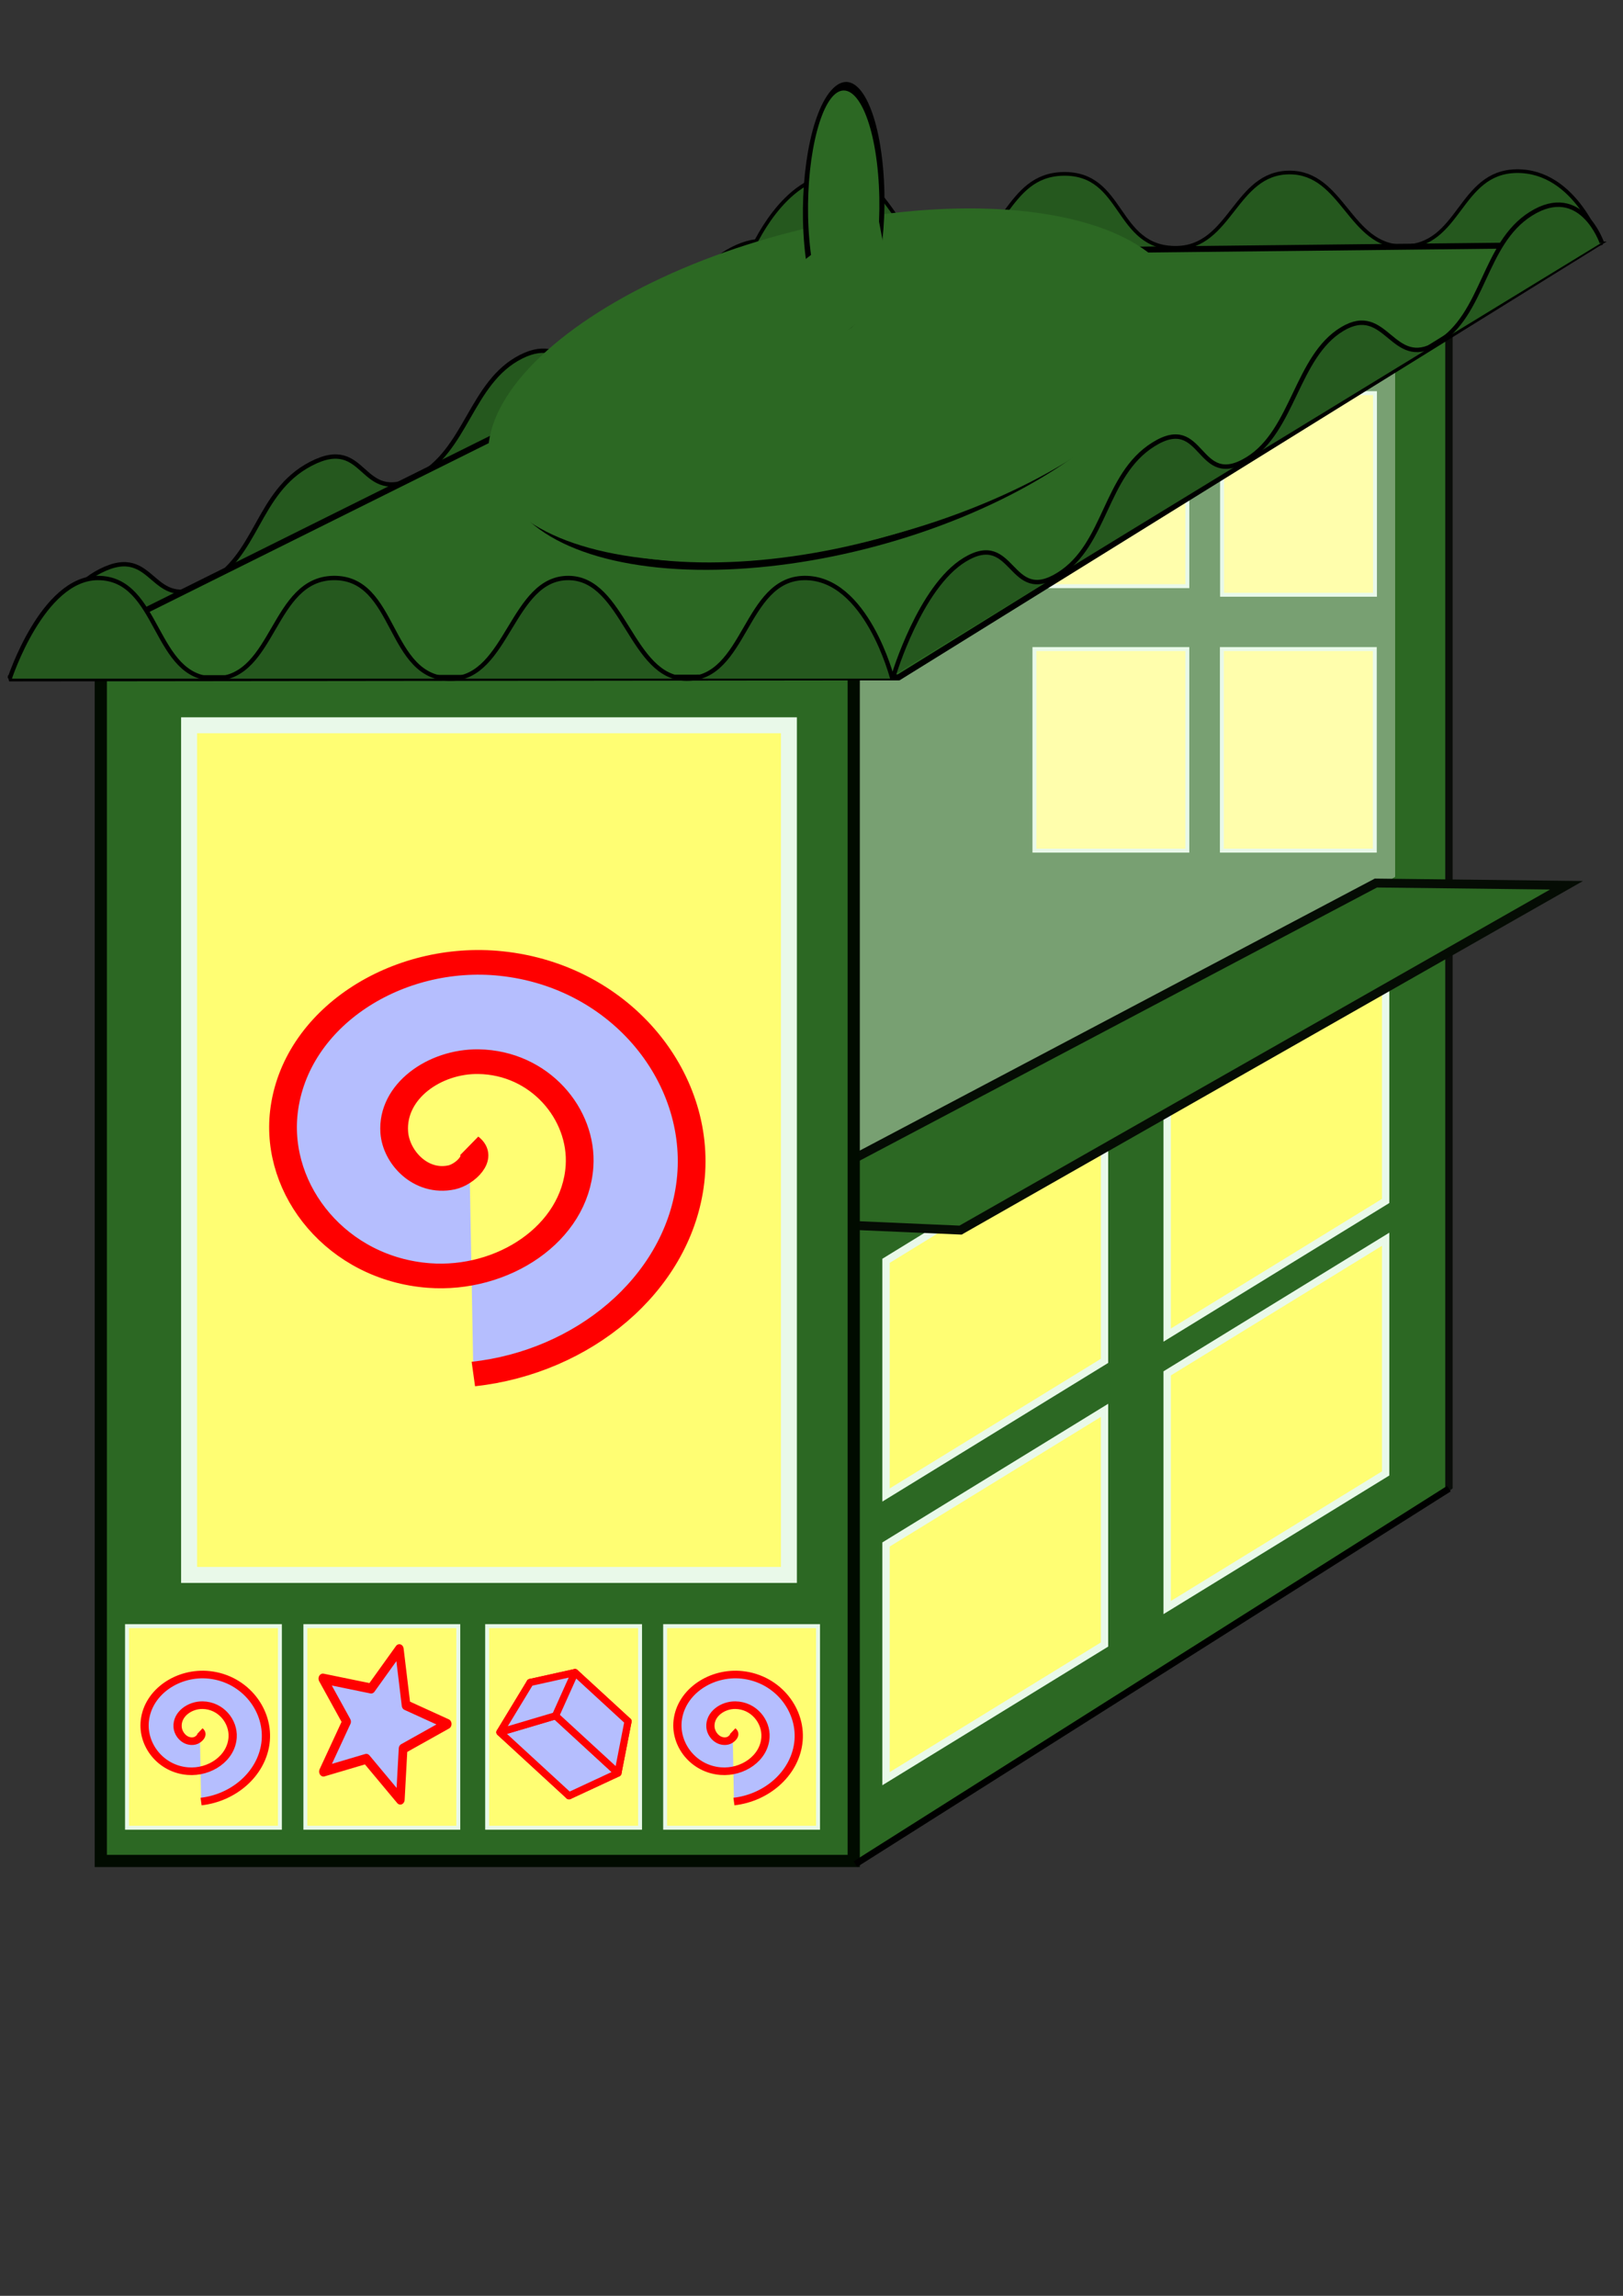 <?xml version="1.0" encoding="UTF-8" standalone="no"?>
<!-- Created with Inkscape (http://www.inkscape.org/) -->

<svg
   width="210mm"
   height="297mm"
   viewBox="0 0 744.094 1052.362"
   id="svg2"
   version="1.1"
   inkscape:version="1.1.2 (0a00cf5339, 2022-02-04)"
   sodipodi:docname="Newspaper_kiosk.svg"
   xmlns:inkscape="http://www.inkscape.org/namespaces/inkscape"
   xmlns:sodipodi="http://sodipodi.sourceforge.net/DTD/sodipodi-0.dtd"
   xmlns="http://www.w3.org/2000/svg"
   xmlns:svg="http://www.w3.org/2000/svg"
   xmlns:rdf="http://www.w3.org/1999/02/22-rdf-syntax-ns#"
   xmlns:cc="http://creativecommons.org/ns#"
   xmlns:dc="http://purl.org/dc/elements/1.1/">
  <rect x="0" y="0" width="744.094" height="1052.362" fill="#333333" stroke="none"/>
  <defs
     id="defs4">
    <inkscape:perspective
       sodipodi:type="inkscape:persp3d"
       inkscape:vp_x="489.83756 : 335.66675 : 1"
       inkscape:vp_y="-221.02247 : 203.19766 : 0"
       inkscape:vp_z="314.35404 : 398.60764 : 1"
       inkscape:persp3d-origin="590.74531 : 461.01499 : 1"
       id="perspective7227" />
  </defs>
  <sodipodi:namedview
     id="base"
     pagecolor="#ffffff"
     bordercolor="#666666"
     borderopacity="1.0"
     inkscape:pageopacity="0.0"
     inkscape:pageshadow="2"
     inkscape:zoom="1.2429549"
     inkscape:cx="423.98963"
     inkscape:cy="581.2761"
     inkscape:document-units="px"
     inkscape:current-layer="layer1"
     showgrid="true"
     inkscape:window-width="1920"
     inkscape:window-height="995"
     inkscape:window-x="0"
     inkscape:window-y="0"
     inkscape:window-maximized="1"
     inkscape:pagecheckerboard="0">
    <inkscape:grid
       type="xygrid"
       id="grid4298" />
  </sodipodi:namedview>
  <g
     inkscape:label="Layer 1"
     inkscape:groupmode="layer"
     id="layer1">
    <rect
       style="fill:#0a0d09;fill-opacity:1;stroke:#010b00;stroke-width:0;stroke-miterlimit:4;stroke-dasharray:none;stroke-opacity:1"
       id="rect4219-4-7"
       width="4.671"
       height="555.768"
       x="838.353"
       y="643.253"
       transform="matrix(0.79,-0.613,0,1,0,0)" />
    <path
       style="fill:#25581e;fill-opacity:1;fill-rule:evenodd;stroke:#000000;stroke-width:1.99;stroke-linecap:butt;stroke-linejoin:miter;stroke-miterlimit:4;stroke-dasharray:none;stroke-opacity:1"
       d="m 371.693,126.631 c 0,0 -10.611,-25.651 -36.195,-12.305 -24.439,12.748 -23.818,43.04 -48.261,55.313 -22.726,11.411 -25.534,-17.572 -48.261,-6.161 -23.294,11.696 -24.966,43.307 -48.261,55.313 -26.174,13.49 -22.092,-19.828 -48.261,-6.161 -24.991,13.052 -24.057,42.585 -48.261,55.313 C 68.611,281.395 71.527,248.747 45.933,261.781 23.183,273.366 9.738,310.95 9.738,310.95"
       id="path6563-0-9"
       inkscape:connector-curvature="0"
       sodipodi:nodetypes="csssssssc" />
    <path
       style="fill:#25581e;fill-opacity:1;fill-rule:evenodd;stroke:#000000;stroke-width:1.689;stroke-linecap:butt;stroke-linejoin:miter;stroke-miterlimit:4;stroke-dasharray:none;stroke-opacity:1"
       d="m 734.062,112.42 c 0,0 -11.416,-34.484 -38.942,-33.966 -26.293,0.495 -25.625,34.548 -51.922,34.512 -24.45,-0.033 -27.472,-33.854 -51.922,-33.888 -25.061,-0.035 -26.86,34.201 -51.922,34.512 -28.16,0.349 -23.768,-34.436 -51.922,-33.888 -26.887,0.524 -25.882,33.907 -51.922,34.512 -27.524,0.639 -24.386,-34.053 -51.922,-33.888 -24.476,0.147 -38.942,34.434 -38.942,34.434"
       id="path6563-0-7-15"
       inkscape:connector-curvature="0"
       sodipodi:nodetypes="csssssssc" />
    <path
       style="fill:#78a072;fill-opacity:1;fill-rule:evenodd;stroke:#2c6823;stroke-width:0;stroke-linecap:butt;stroke-linejoin:miter;stroke-miterlimit:4;stroke-dasharray:none;stroke-opacity:1"
       d="M 43.424,846.206 367.996,661.073 645.164,662.631 380.721,851.978 Z"
       id="path3518-2"
       inkscape:connector-curvature="0"
       sodipodi:nodetypes="ccccc" />
    <path
       style="fill:#78a072;fill-opacity:1;fill-rule:evenodd;stroke:#78a072;stroke-width:1.455;stroke-linecap:butt;stroke-linejoin:miter;stroke-miterlimit:4;stroke-dasharray:none;stroke-opacity:1"
       d="M 45.716,849.958 419.843,648.722 407.203,135.482 45.716,318.254 Z"
       id="path4324"
       inkscape:connector-curvature="0"
       sodipodi:nodetypes="ccccc" />
    <rect
       style="fill:#78a072;fill-opacity:1;stroke:#828382;stroke-width:7.757;stroke-miterlimit:4;stroke-dasharray:none;stroke-opacity:1"
       id="rect4219-3"
       width="278.24"
       height="543.303"
       x="380.319"
       y="131.77" />
    <rect
       style="fill:#2c6823;fill-opacity:1;stroke:#2c6823;stroke-width:15.429;stroke-miterlimit:4;stroke-dasharray:none;stroke-opacity:1"
       id="rect4219-8"
       width="305.021"
       height="281.627"
       x="468.075"
       y="808.645"
       transform="matrix(0.848,-0.529,0,1,0,0)" />
    <rect
       style="fill:#fffe73;fill-opacity:1;stroke:#e9f9e9;stroke-width:3.955;stroke-miterlimit:4;stroke-dasharray:none;stroke-opacity:1"
       id="rect4219-8-7"
       width="117.566"
       height="107.35"
       x="476.779"
       y="957.321"
       transform="matrix(0.852,-0.523,0,1,0,0)" />
    <rect
       style="fill:#fffe73;fill-opacity:1;stroke:#e9f9e9;stroke-width:3.955;stroke-miterlimit:4;stroke-dasharray:none;stroke-opacity:1"
       id="rect4219-8-7-7-0-9"
       width="117.566"
       height="107.35"
       x="628.06"
       y="833.116"
       transform="matrix(0.852,-0.523,0,1,0,0)"
       inkscape:transform-center-x="90.282931"
       inkscape:transform-center-y="39.341631" />
    <rect
       style="fill:#fffe73;fill-opacity:1;stroke:#e9f9e9;stroke-width:3.955;stroke-miterlimit:4;stroke-dasharray:none;stroke-opacity:1"
       id="rect4219-8-7-7-0"
       width="117.566"
       height="107.35"
       x="476.779"
       y="827.296"
       transform="matrix(0.852,-0.523,0,1,0,0)"
       inkscape:transform-center-x="90.282947"
       inkscape:transform-center-y="39.341587" />
    <rect
       style="fill:#2c6823;fill-opacity:1;stroke:#010b00;stroke-width:0;stroke-miterlimit:4;stroke-dasharray:none;stroke-opacity:1"
       id="rect4219-4"
       width="22.977"
       height="554.702"
       x="639.63"
       y="128.776" />
    <path
       style="fill:#2c6823;fill-opacity:1;fill-rule:evenodd;stroke:#050c04;stroke-width:4.075;stroke-linecap:butt;stroke-linejoin:miter;stroke-miterlimit:4;stroke-dasharray:none;stroke-opacity:1"
       d="m 337.962,559.393 292.837,-154.622 87.408,1.018 -277.823,158.073 z"
       id="path3518-0"
       inkscape:connector-curvature="0"
       sodipodi:nodetypes="ccccc"
       inkscape:transform-center-x="-40.509534"
       inkscape:transform-center-y="12.234761" />
    <rect
       style="fill:#fffeac;fill-opacity:1;stroke:#e9f9e9;stroke-width:1.8;stroke-miterlimit:4;stroke-dasharray:none;stroke-opacity:1"
       id="rect15157-3-8-0"
       width="70.104"
       height="92.405"
       x="560.278"
       y="180.221"
       inkscape:transform-center-x="-92.019139"
       inkscape:transform-center-y="5.9012492" />
    <rect
       style="fill:#fffeac;fill-opacity:1;stroke:#e9f9e9;stroke-width:1.8;stroke-miterlimit:4;stroke-dasharray:none;stroke-opacity:1"
       id="rect15157-3-8-1"
       width="70.104"
       height="92.405"
       x="474.254"
       y="176.287"
       inkscape:transform-center-x="3.4724437"
       inkscape:transform-center-y="96.386984" />
    <rect
       style="fill:#2c6823;fill-opacity:1;stroke:#010b00;stroke-width:5.597;stroke-miterlimit:4;stroke-dasharray:none;stroke-opacity:1"
       id="rect4219"
       width="345.194"
       height="557.822"
       x="46.214"
       y="295.208" />
    <rect
       style="fill:#fffe73;fill-opacity:1;stroke:#e9f9e9;stroke-width:7.318;stroke-miterlimit:4;stroke-dasharray:none;stroke-opacity:1"
       id="rect15157"
       width="275.002"
       height="389.462"
       x="86.688"
       y="332.459" />
    <rect
       style="fill:#fffe73;fill-opacity:1;stroke:#e9f9e9;stroke-width:1.8;stroke-miterlimit:4;stroke-dasharray:none;stroke-opacity:1"
       id="rect15157-3"
       width="70.104"
       height="92.405"
       x="58.227"
       y="745.396" />
    <rect
       style="fill:#fffe73;fill-opacity:1;stroke:#e9f9e9;stroke-width:1.8;stroke-miterlimit:4;stroke-dasharray:none;stroke-opacity:1"
       id="rect15157-3-1"
       width="70.104"
       height="92.405"
       x="304.943"
       y="745.396" />
    <rect
       style="fill:#fffe73;fill-opacity:1;stroke:#e9f9e9;stroke-width:1.8;stroke-miterlimit:4;stroke-dasharray:none;stroke-opacity:1"
       id="rect15157-3-5"
       width="70.104"
       height="92.405"
       x="223.341"
       y="745.396" />
    <rect
       style="fill:#fffe73;fill-opacity:1;stroke:#e9f9e9;stroke-width:1.8;stroke-miterlimit:4;stroke-dasharray:none;stroke-opacity:1"
       id="rect15157-3-7"
       width="70.104"
       height="92.405"
       x="140.003"
       y="745.396" />
    <rect
       style="fill:#fffe73;fill-opacity:1;stroke:#e9f9e9;stroke-width:3.955;stroke-miterlimit:4;stroke-dasharray:none;stroke-opacity:1"
       id="rect4219-8-7-7"
       width="117.566"
       height="107.35"
       x="628.06"
       y="958.012"
       transform="matrix(0.852,-0.523,0,1,0,0)"
       inkscape:transform-center-x="90.282931"
       inkscape:transform-center-y="39.341571" />
    <rect
       style="fill:#fffeac;fill-opacity:1;stroke:#e9f9e9;stroke-width:1.8;stroke-miterlimit:4;stroke-dasharray:none;stroke-opacity:1"
       id="rect15157-3-8"
       width="70.104"
       height="92.405"
       x="560.192"
       y="297.515" />
    <rect
       style="fill:#fffeac;fill-opacity:1;stroke:#e9f9e9;stroke-width:1.8;stroke-miterlimit:4;stroke-dasharray:none;stroke-opacity:1"
       id="rect15157-3-8-3"
       width="70.104"
       height="92.405"
       x="474.254"
       y="297.515"
       inkscape:transform-center-x="-78.129454"
       inkscape:transform-center-y="-15.736649" />
    <path
       style="fill:#2c6823;fill-opacity:1;fill-rule:evenodd;stroke:#000000;stroke-width:2.744;stroke-linecap:butt;stroke-linejoin:miter;stroke-miterlimit:4;stroke-dasharray:none;stroke-opacity:1"
       d="M 4.175,310.966 396.607,115.778 731.726,112.145 411.994,310.502 Z"
       id="path3518"
       inkscape:connector-curvature="0"
       sodipodi:nodetypes="ccccc" />
    <ellipse
       style="opacity:1;fill:#2c6823;fill-opacity:1;fill-rule:evenodd;stroke:#000000;stroke-width:3.47;stroke-linecap:round;stroke-linejoin:round;stroke-miterlimit:4;stroke-dasharray:none;stroke-dashoffset:0;stroke-opacity:1"
       id="path6557"
       cx="448.569"
       cy="248.647"
       rx="151.852"
       ry="80.622"
       transform="matrix(0.99,-0.139,-0.247,0.969,0,0)" />
    <path
       style="fill:#25581e;fill-opacity:1;fill-rule:evenodd;stroke:#000000;stroke-width:2.026;stroke-linecap:butt;stroke-linejoin:miter;stroke-miterlimit:4;stroke-dasharray:none;stroke-opacity:1"
       d="m 734.366,111.208 c 0,0 -9.516,-27.599 -32.462,-13.24 -21.919,13.716 -21.361,46.309 -43.283,59.514 -20.382,12.278 -22.901,-18.906 -43.283,-6.629 -20.892,12.584 -22.391,46.596 -43.283,59.514 -23.474,14.515 -19.813,-21.334 -43.283,-6.629 -22.413,14.043 -21.576,45.82 -43.283,59.514 -22.944,14.475 -20.329,-20.653 -43.283,-6.629 -20.404,12.465 -32.462,52.904 -32.462,52.904"
       id="path6563-0"
       inkscape:connector-curvature="0"
       sodipodi:nodetypes="csssssssc" />
    <path
       style="fill:#25581e;fill-opacity:1;fill-rule:evenodd;stroke:#000000;stroke-width:2;stroke-linecap:butt;stroke-linejoin:miter;stroke-miterlimit:4;stroke-dasharray:none;stroke-opacity:1"
       d="m 409.107,311.084 c 0,0 -11.863,-46.61 -40.469,-46.135 -27.325,0.454 -26.63,46.396 -53.959,46.134 -25.409,-0.243 -28.549,-45.891 -53.959,-46.134 -26.044,-0.25 -27.914,45.919 -53.959,46.134 -29.264,0.243 -24.7,-46.646 -53.959,-46.134 -27.941,0.489 -26.898,45.53 -53.959,46.135 -28.604,0.639 -25.343,-46.135 -53.959,-46.135 -25.436,0 -40.469,46.135 -40.469,46.135"
       id="path6563-0-7"
       inkscape:connector-curvature="0"
       sodipodi:nodetypes="csssssssc" />
    <path
       style="fill:none;fill-rule:evenodd;stroke:#000000;stroke-width:3.02;stroke-linecap:butt;stroke-linejoin:miter;stroke-miterlimit:4;stroke-dasharray:none;stroke-opacity:1"
       d="m 392.148,854.496 272.134,-172.122 0,0"
       id="path4244"
       inkscape:connector-curvature="0" />
    <path
       sodipodi:type="spiral"
       style="fill:#b5befe;fill-opacity:1;fill-rule:evenodd;stroke:#ff0000;stroke-width:8;stroke-linecap:butt;stroke-linejoin:miter;stroke-miterlimit:4;stroke-dasharray:none;stroke-opacity:1"
       id="path4178"
       sodipodi:cx="354.86203"
       sodipodi:cy="373.78302"
       sodipodi:expansion="1"
       sodipodi:revolution="2.2986083"
       sodipodi:radius="74.712395"
       sodipodi:argument="-25.492455"
       sodipodi:t0="0.038965192"
       d="m 357.713,374.37 c 4.264,3.707 -1.337,9.327 -5.077,10.223 -8.903,2.134 -16.048,-6.515 -16.544,-14.675 -0.808,-13.319 11.729,-23.061 24.272,-22.864 17.664,0.277 30.165,16.971 29.184,33.87 -1.277,21.998 -22.22,37.31 -43.467,35.504 -26.329,-2.238 -44.477,-27.474 -41.825,-53.064 3.177,-30.661 32.73,-51.655 62.662,-48.145 34.994,4.104 58.842,37.987 54.465,72.259 -4.087,31.998 -30.766,56.974 -62.468,60.906"
       transform="matrix(0.472,0,0,0.436,-77.212,630.302)" />
    <path
       sodipodi:type="star"
       style="opacity:1;fill:#b5befe;fill-opacity:1;stroke:#ff0000;stroke-width:8;stroke-linecap:round;stroke-linejoin:round;stroke-miterlimit:4;stroke-dasharray:none;stroke-dashoffset:0;stroke-opacity:1"
       id="path4180"
       sodipodi:sides="5"
       sodipodi:cx="355.44702"
       sodipodi:cy="544.95685"
       sodipodi:r1="63.245552"
       sodipodi:r2="29.670052"
       sodipodi:arg1="1.2490458"
       sodipodi:arg2="1.9640381"
       inkscape:flatsided="false"
       inkscape:rounded="0"
       inkscape:randomized="0"
       d="m 375.447,604.957 -31.369,-32.595 -39.514,10.157 21.306,-39.906 -21.87,-34.441 44.537,7.931 25.997,-31.443 6.22,44.808 37.937,15.009 -40.693,19.762 z"
       inkscape:transform-center-x="-2.9314067"
       inkscape:transform-center-y="-0.08502321"
       transform="matrix(0.497,0,0,0.573,-3.067,478.258)" />
    <path
       sodipodi:type="spiral"
       style="fill:#b5befe;fill-opacity:1;fill-rule:evenodd;stroke:#ff0000;stroke-width:8;stroke-linecap:butt;stroke-linejoin:miter;stroke-miterlimit:4;stroke-dasharray:none;stroke-opacity:1"
       id="path4178-8"
       sodipodi:cx="354.86203"
       sodipodi:cy="373.78302"
       sodipodi:expansion="1"
       sodipodi:revolution="2.2986083"
       sodipodi:radius="74.712395"
       sodipodi:argument="-25.492455"
       sodipodi:t0="0.038965192"
       d="m 357.713,374.37 c 4.264,3.707 -1.337,9.327 -5.077,10.223 -8.903,2.134 -16.048,-6.515 -16.544,-14.675 -0.808,-13.319 11.729,-23.061 24.272,-22.864 17.664,0.277 30.165,16.971 29.184,33.87 -1.277,21.998 -22.22,37.31 -43.467,35.504 -26.329,-2.238 -44.477,-27.474 -41.825,-53.064 3.177,-30.661 32.73,-51.655 62.662,-48.145 34.994,4.104 58.842,37.987 54.465,72.259 -4.087,31.998 -30.766,56.974 -62.468,60.906"
       transform="matrix(0.472,0,0,0.436,167.074,630.302)" />
    <path
       sodipodi:type="spiral"
       style="fill:#b5befe;fill-opacity:1;fill-rule:evenodd;stroke:#ff0000;stroke-width:8;stroke-linecap:butt;stroke-linejoin:miter;stroke-miterlimit:4;stroke-dasharray:none;stroke-opacity:1"
       id="path4178-9"
       sodipodi:cx="354.86203"
       sodipodi:cy="373.78302"
       sodipodi:expansion="1"
       sodipodi:revolution="2.2986083"
       sodipodi:radius="74.712395"
       sodipodi:argument="-25.492455"
       sodipodi:t0="0.038965192"
       d="m 357.713,374.37 c 4.264,3.707 -1.337,9.327 -5.077,10.223 -8.903,2.134 -16.048,-6.515 -16.544,-14.675 -0.808,-13.319 11.729,-23.061 24.272,-22.864 17.664,0.277 30.165,16.971 29.184,33.87 -1.277,21.998 -22.22,37.31 -43.467,35.504 -26.329,-2.238 -44.477,-27.474 -41.825,-53.064 3.177,-30.661 32.73,-51.655 62.662,-48.145 34.994,4.104 58.842,37.987 54.465,72.259 -4.087,31.998 -30.766,56.974 -62.468,60.906"
       transform="matrix(1.589,0,0,1.413,-353.297,-3.735)" />
    <ellipse
       style="opacity:1;fill:#2c6823;fill-opacity:1;fill-rule:evenodd;stroke:#000000;stroke-width:0;stroke-linecap:round;stroke-linejoin:round;stroke-miterlimit:4;stroke-dasharray:none;stroke-dashoffset:0;stroke-opacity:1"
       id="path6557-2"
       cx="450.242"
       cy="244.182"
       rx="159.448"
       ry="80.878"
       transform="matrix(0.991,-0.132,-0.258,0.966,0,0)" />
    <ellipse
       style="opacity:1;fill:#2c6823;fill-opacity:1;fill-rule:evenodd;stroke:#000000;stroke-width:3.224;stroke-linecap:round;stroke-linejoin:round;stroke-miterlimit:4;stroke-dasharray:none;stroke-dashoffset:0;stroke-opacity:1"
       id="path6559"
       cx="484.349"
       cy="432.12"
       rx="23.458"
       ry="52.965"
       transform="matrix(0.721,-0.693,0.087,0.996,0,0)"
       inkscape:transform-center-x="18.828937"
       inkscape:transform-center-y="-2.5791713" />
    <rect
       style="opacity:1;fill:#2c6823;fill-opacity:1;stroke:#ff0000;stroke-width:0;stroke-linecap:butt;stroke-linejoin:miter;stroke-miterlimit:4;stroke-dasharray:none;stroke-dashoffset:0;stroke-opacity:1"
       id="rect7798"
       width="50.246"
       height="42.146"
       x="370.682"
       y="356.07"
       transform="matrix(0.795,-0.607,0.188,0.982,0,0)" />
    <g
       sodipodi:type="inkscape:box3d"
       id="g7229"
       style="opacity:1;fill:#b5befe;fill-opacity:1;fill-rule:nonzero;stroke:#ff0000;stroke-width:8.659;stroke-linecap:round;stroke-linejoin:miter;stroke-miterlimit:4;stroke-dasharray:none;stroke-dashoffset:0;stroke-opacity:1"
       inkscape:perspectiveID="#perspective7227"
       inkscape:corner0="-1.7750984 : -0.31587834 : 0 : 1"
       inkscape:corner7="-1.8455619 : -0.40889015 : 0.12606765 : 1">
      <path
         sodipodi:type="inkscape:box3dside"
         id="path7235"
         style="fill:#b5befe;fill-opacity:1;fill-rule:evenodd;stroke:#ff0000;stroke-width:3.279;stroke-linecap:butt;stroke-linejoin:round;stroke-miterlimit:4;stroke-dasharray:none;stroke-opacity:1"
         inkscape:box3dsidetype="3"
         d="m 269.577,795.605 18.355,-6.576 -24.312,-22.352 -20.565,4.544 z"
         points="287.932,789.029 263.619,766.677 243.054,771.221 269.577,795.605 " />
      <path
         sodipodi:type="inkscape:box3dside"
         id="path7231"
         style="fill:#b5befe;fill-opacity:1;fill-rule:evenodd;stroke:#ff0000;stroke-width:3.279;stroke-linecap:butt;stroke-linejoin:round;stroke-miterlimit:4;stroke-dasharray:none;stroke-opacity:1"
         inkscape:box3dsidetype="6"
         d="m 269.577,795.605 -26.523,-24.384 -13.849,22.817 31.674,29.12 z"
         points="243.054,771.221 229.205,794.038 260.879,823.158 269.577,795.605 " />
      <path
         sodipodi:type="inkscape:box3dside"
         id="path7233"
         style="fill:#b5befe;fill-opacity:1;fill-rule:evenodd;stroke:#ff0000;stroke-width:3.279;stroke-linecap:butt;stroke-linejoin:round;stroke-miterlimit:4;stroke-dasharray:none;stroke-opacity:1"
         inkscape:box3dsidetype="5"
         d="m 269.577,795.605 18.355,-6.576 -4.63,23.702 -22.423,10.426 z"
         points="287.932,789.029 283.302,812.731 260.879,823.158 269.577,795.605 " />
      <path
         sodipodi:type="inkscape:box3dside"
         id="path7241"
         style="fill:#b5befe;fill-opacity:1;fill-rule:evenodd;stroke:#ff0000;stroke-width:3.279;stroke-linecap:butt;stroke-linejoin:round;stroke-miterlimit:4;stroke-dasharray:none;stroke-opacity:1"
         inkscape:box3dsidetype="11"
         d="m 260.879,823.158 22.423,-10.426 -28.572,-26.268 -25.525,7.574 z"
         points="283.302,812.731 254.73,786.463 229.205,794.038 260.879,823.158 " />
      <path
         sodipodi:type="inkscape:box3dside"
         id="path7239"
         style="fill:#b5befe;fill-opacity:1;fill-rule:evenodd;stroke:#ff0000;stroke-width:3.279;stroke-linecap:butt;stroke-linejoin:round;stroke-miterlimit:4;stroke-dasharray:none;stroke-opacity:1"
         inkscape:box3dsidetype="13"
         d="m 243.054,771.221 20.565,-4.544 -8.89,19.786 -25.525,7.574 z"
         points="263.619,766.677 254.73,786.463 229.205,794.038 243.054,771.221 " />
      <path
         sodipodi:type="inkscape:box3dside"
         id="path7237"
         style="fill:#b5befe;fill-opacity:1;fill-rule:evenodd;stroke:#ff0000;stroke-width:3.279;stroke-linecap:butt;stroke-linejoin:round;stroke-miterlimit:4;stroke-dasharray:none;stroke-opacity:1"
         inkscape:box3dsidetype="14"
         d="m 287.932,789.029 -24.312,-22.352 -8.89,19.786 28.572,26.268 z"
         points="263.619,766.677 254.73,786.463 283.302,812.731 287.932,789.029 " />
    </g>
  </g>
</svg>
